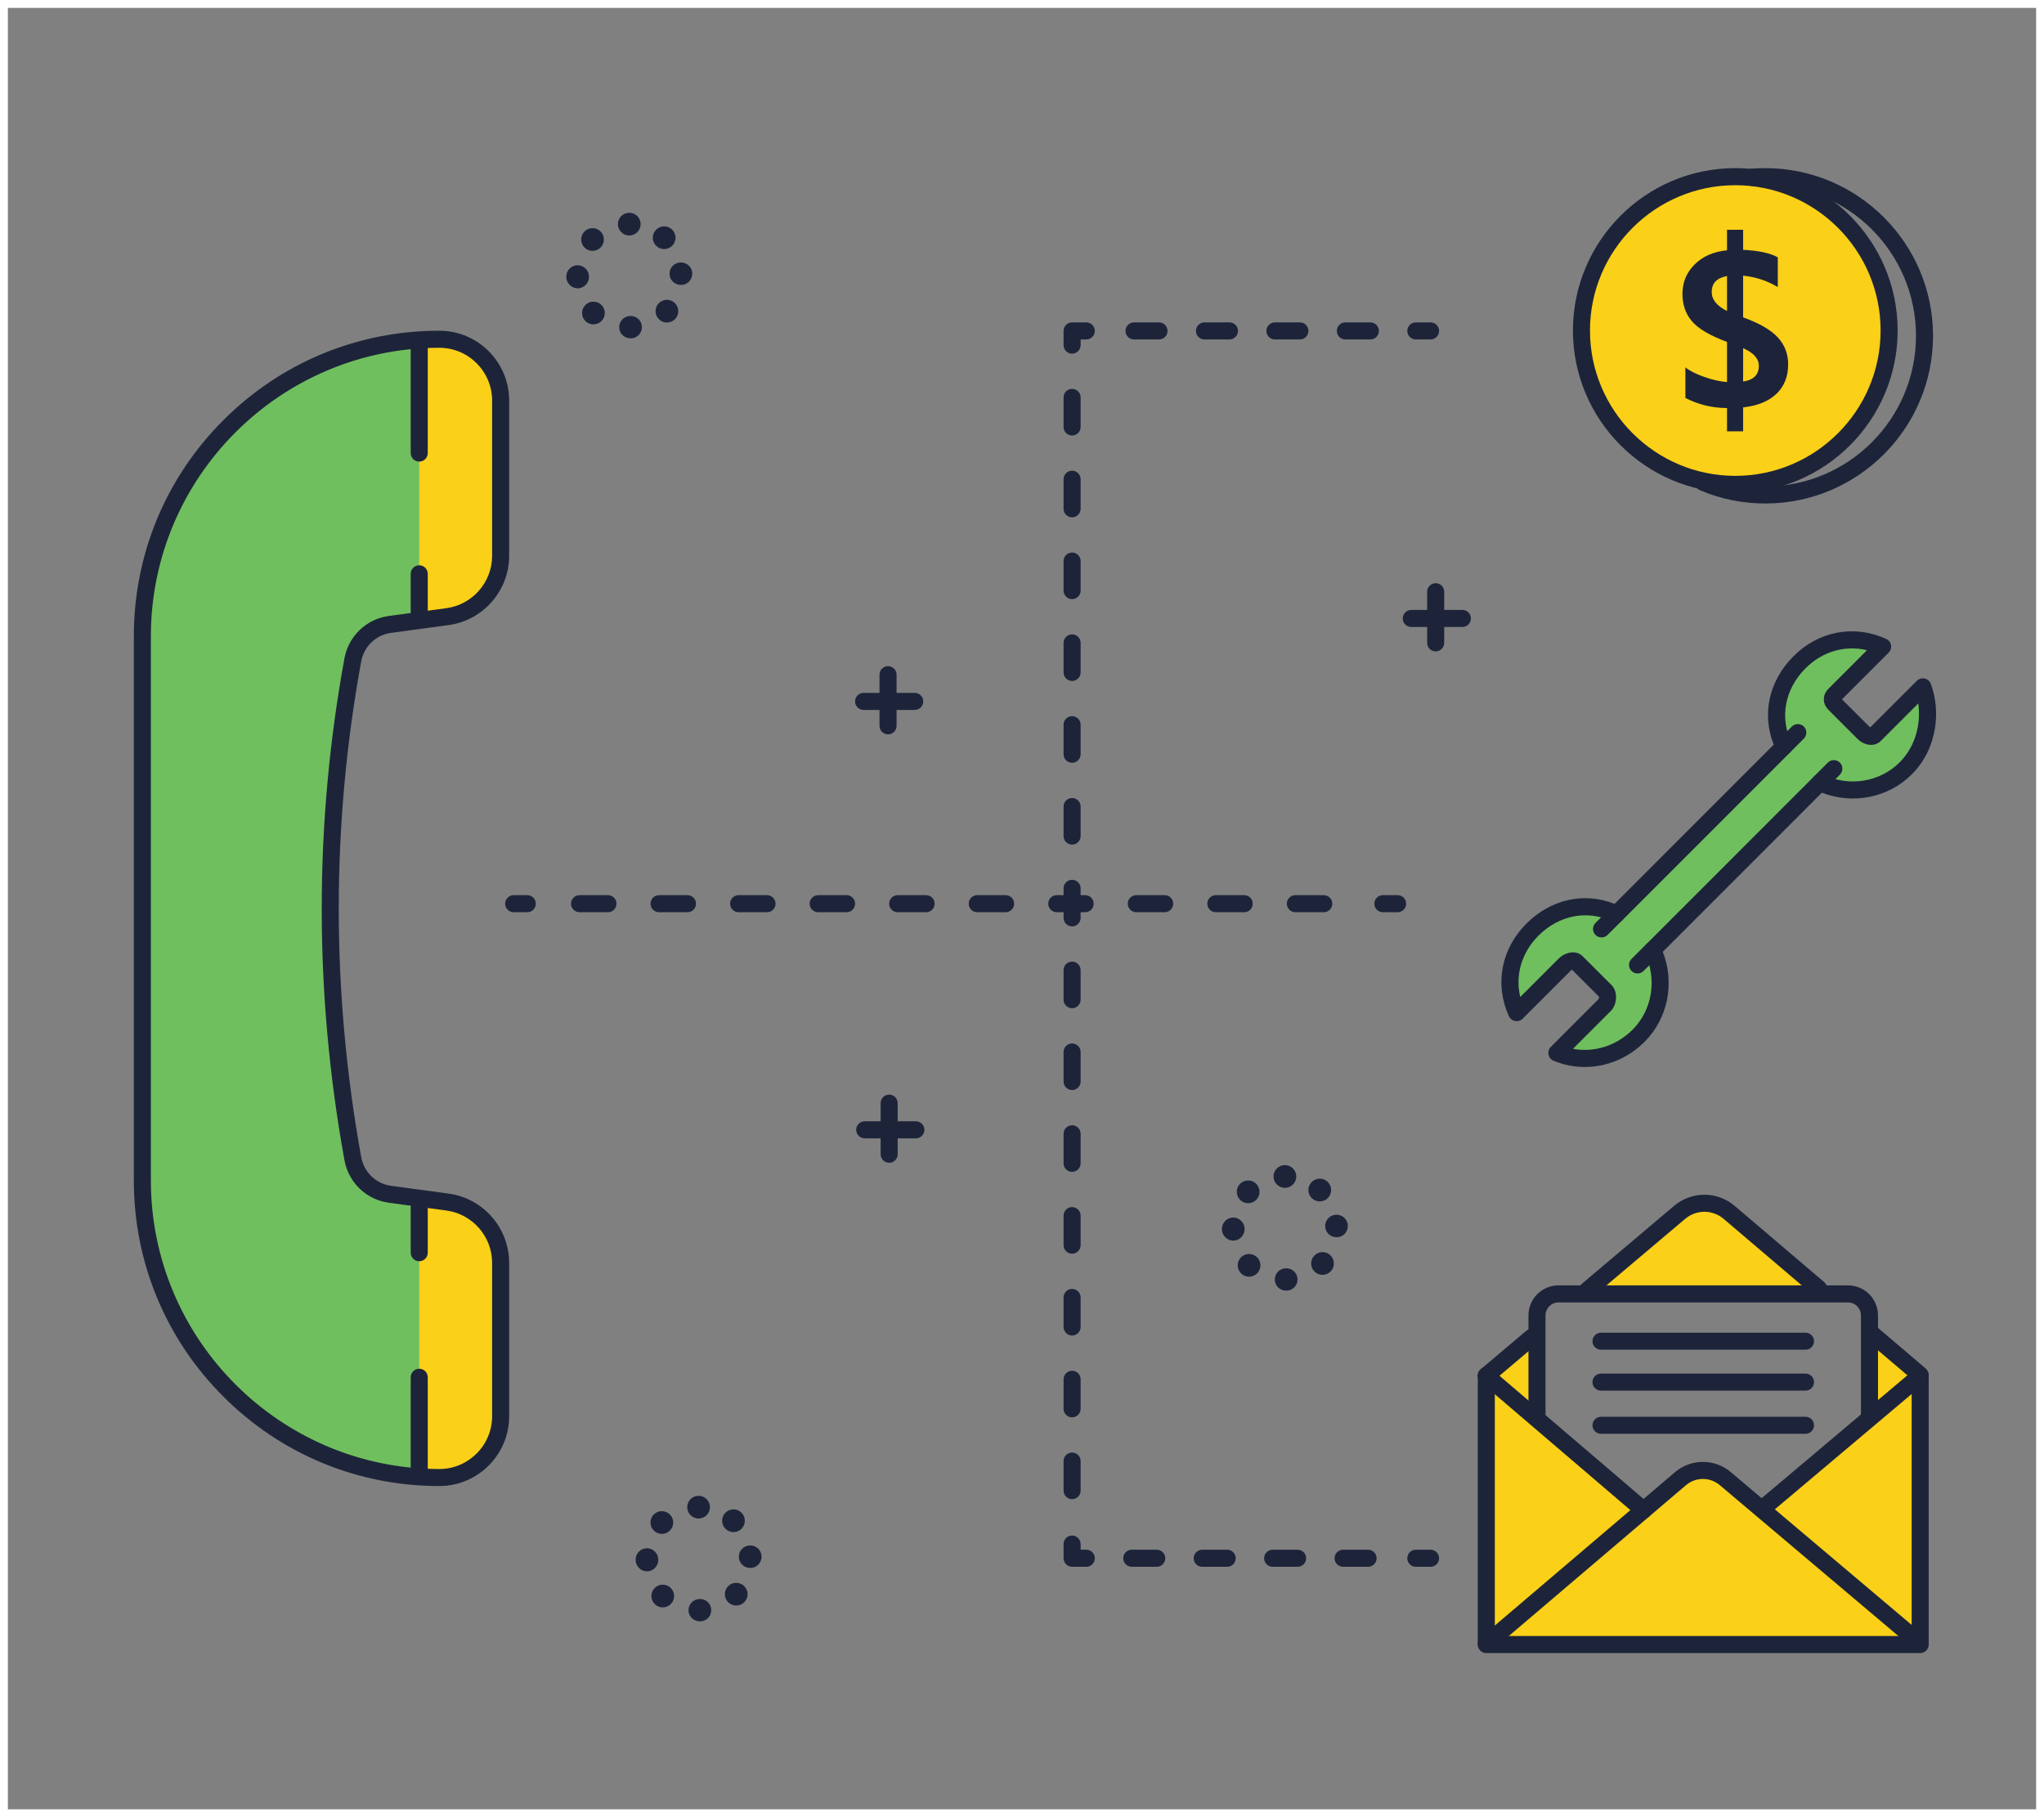 <?xml version="1.0" encoding="utf-8"?>
<!-- Generator: Adobe Illustrator 16.0.0, SVG Export Plug-In . SVG Version: 6.00 Build 0)  -->
<!DOCTYPE svg PUBLIC "-//W3C//DTD SVG 1.1//EN" "http://www.w3.org/Graphics/SVG/1.1/DTD/svg11.dtd">
<svg version="1.1" id="Layer_1" xmlns="http://www.w3.org/2000/svg" xmlns:xlink="http://www.w3.org/1999/xlink" x="0px" y="0px"
	 width="129.6px" height="115.2px" viewBox="0 0 129.6 115.2" enable-background="new 0 0 129.6 115.2" xml:space="preserve">
<rect x="0" y="0" width="129.6" height="115.2" fill="#808080" stroke="none"/>
<rect fill="none" stroke="#FFFFFF" stroke-miterlimit="10" width="129.6" height="115.2"/>
<g>
	<circle fill="#FAD018" cx="110.026" cy="20.953" r="9.754"/>
</g>
<g>
	<g>
		<path fill="#70BF5E" d="M118.871,46.587c-0.188,0.189-0.521,0.065-0.71-0.125l-1.84-1.839c-0.19-0.188-0.189-0.397,0-0.586
			l3.047-3.046c-1.834-0.832-3.854-0.425-5.271,0.993c-1.451,1.452-1.882,3.494-0.99,5.342l-10.613,10.615
			c-1.853-0.889-3.884-0.453-5.328,0.992c-1.419,1.418-1.834,3.43-1.002,5.261l3.045-3.045c0.19-0.189,0.564-0.341,0.754-0.151
			l1.84,1.839c0.188,0.19,0.146,0.674-0.043,0.863l-3.045,3.044c1.717,0.72,3.761,0.335,5.18-1.083
			c1.454-1.455,1.751-3.64,0.894-5.445l10.606-10.606c1.81,0.853,3.981,0.553,5.432-0.896c1.418-1.419,1.695-3.568,1.092-5.172
			L118.871,46.587z"/>
	</g>
	<g>
		<line fill="#70BF5E" x1="113.116" y1="47.318" x2="113.991" y2="46.443"/>
	</g>
	<g>
		<line fill="#70BF5E" x1="115.399" y1="49.602" x2="116.274" y2="48.727"/>
	</g>
	<g>
		<line fill="#70BF5E" x1="101.545" y1="58.889" x2="102.496" y2="57.938"/>
	</g>
	<g>
		<line fill="#70BF5E" x1="103.828" y1="61.172" x2="104.781" y2="60.221"/>
	</g>
</g>
<g>
	<path fill="#70BF5E" d="M27.856,21.507L27.856,21.507c-10.399,0-18.83,8.43-18.83,18.83v34.5c0,10.399,8.43,18.831,18.83,18.831
		l0,0c2.147,0,3.887-1.741,3.887-3.889v-9.722c0-1.945-1.438-3.593-3.367-3.853l-3.647-0.493c-1.195-0.161-2.145-1.075-2.359-2.26
		c-1.914-10.56-1.922-21.095-0.003-31.609c0.217-1.185,1.166-2.097,2.358-2.259l3.651-0.492c1.929-0.261,3.367-1.907,3.367-3.854
		v-9.844C31.744,23.247,30.003,21.507,27.856,21.507z"/>
</g>
<g>
	<path fill="#FAD018" d="M108.624,93.634c-0.392-0.253-0.896-0.248-1.284,0.01l-3.134,2.091l-9.967-8.523v16.94h27.482v-16.94
		l-9.982,8.434L108.624,93.634z"/>
</g>
<g>
	<polygon fill="#FAD018" points="118.697,89.736 121.722,87.145 118.697,84.57 	"/>
</g>
<g>
	<polygon fill="#FAD018" points="97.452,89.949 97.452,84.783 94.427,87.374 	"/>
</g>
<g>
	<path fill="#FAD018" d="M107.214,76.538l-6.82,5.488h14.916l-6.407-5.464C108.418,76.149,107.709,76.138,107.214,76.538z"/>
</g>
<g>
	<path fill="#FAD018" d="M27.917,76.285h-1.336v17.383h1.336c2.114,0,3.827-1.715,3.827-3.828v-9.727
		C31.744,77.999,30.03,76.285,27.917,76.285z"/>
</g>
<g>
	<path fill="#FAD018" d="M27.359,21.507h-0.779v17.699h0.779c2.421,0,4.384-1.963,4.384-4.385v-8.929
		C31.744,23.47,29.781,21.507,27.359,21.507z"/>
</g>
<g>
	<g>
		<path fill="#1D243A" d="M56.377,69.393c-0.298,0-0.541,0.241-0.541,0.54v3.24c0,0.299,0.242,0.541,0.541,0.541
			c0.298,0,0.54-0.242,0.54-0.541v-3.24C56.917,69.634,56.675,69.393,56.377,69.393z"/>
	</g>
	<g>
		<path fill="#1D243A" d="M58.07,71.084h-3.242c-0.299,0-0.541,0.242-0.541,0.54c0,0.3,0.242,0.541,0.541,0.541h3.242
			c0.299,0,0.541-0.241,0.541-0.541C58.611,71.327,58.369,71.084,58.07,71.084z"/>
	</g>
</g>
<g>
	<g>
		<path fill="#1D243A" d="M56.306,42.231c-0.299,0-0.541,0.242-0.541,0.541v3.243c0,0.298,0.242,0.54,0.541,0.54
			c0.298,0,0.541-0.242,0.541-0.54v-3.243C56.846,42.473,56.604,42.231,56.306,42.231z"/>
	</g>
	<g>
		<path fill="#1D243A" d="M57.998,43.925h-3.242c-0.298,0-0.54,0.242-0.54,0.54c0,0.299,0.242,0.541,0.54,0.541h3.242
			c0.298,0,0.541-0.242,0.541-0.541C58.539,44.167,58.296,43.925,57.998,43.925z"/>
	</g>
</g>
<g>
	<g>
		<path fill="#1D243A" d="M91.029,36.972c-0.298,0-0.541,0.242-0.541,0.54v3.242c0,0.299,0.243,0.541,0.541,0.541
			c0.3,0,0.541-0.242,0.541-0.541v-3.242C91.57,37.214,91.329,36.972,91.029,36.972z"/>
	</g>
	<g>
		<path fill="#1D243A" d="M92.724,38.666h-3.242c-0.299,0-0.541,0.242-0.541,0.54c0,0.299,0.242,0.541,0.541,0.541h3.242
			c0.298,0,0.539-0.242,0.539-0.541C93.263,38.908,93.021,38.666,92.724,38.666z"/>
	</g>
</g>
<g>
	<circle fill="#1D243A" cx="44.294" cy="95.546" r="0.72"/>
	<path fill="#1D243A" d="M41.74,98.874c-0.005-0.399-0.332-0.729-0.729-0.724c-0.397,0.005-0.717,0.339-0.712,0.736
		c0.005,0.395,0.327,0.728,0.721,0.728c0.003,0,0.006,0,0.009,0C41.426,99.614,41.744,99.271,41.74,98.874z"/>
	<path fill="#1D243A" d="M41.503,100.679c-0.276,0.287-0.267,0.744,0.02,1.02c0.139,0.135,0.319,0.201,0.5,0.201
		c0.188,0,0.376-0.074,0.519-0.22c0.276-0.287,0.268-0.742-0.019-1.019C42.235,100.384,41.779,100.394,41.503,100.679z"/>
	<path fill="#1D243A" d="M41.964,97.241c0.186,0,0.371-0.071,0.513-0.214c0.279-0.282,0.277-0.741-0.006-1.02
		c-0.284-0.279-0.74-0.277-1.019,0.005c-0.28,0.284-0.277,0.742,0.006,1.021C41.598,97.171,41.781,97.241,41.964,97.241z"/>
	<path fill="#1D243A" d="M47.54,97.972c-0.398,0.016-0.708,0.345-0.693,0.742c0.014,0.388,0.333,0.684,0.719,0.684
		c0.009,0,0.018,0,0.027,0c0.398,0,0.708-0.343,0.694-0.739C48.271,98.26,47.938,97.958,47.54,97.972z"/>
	<path fill="#1D243A" d="M46.155,100.569c-0.271,0.291-0.258,0.747,0.032,1.02c0.14,0.13,0.316,0.194,0.494,0.194
		c0.192,0,0.384-0.076,0.525-0.227c0.272-0.289,0.258-0.745-0.032-1.018C46.884,100.266,46.428,100.281,46.155,100.569z"/>
	<path fill="#1D243A" d="M46.506,97.127c0.194,0,0.389-0.079,0.531-0.234c0.269-0.293,0.249-0.749-0.044-1.018
		c-0.294-0.269-0.75-0.249-1.018,0.044c-0.268,0.294-0.249,0.749,0.044,1.018C46.157,97.064,46.332,97.127,46.506,97.127z"/>
	<path fill="#1D243A" d="M44.358,101.367c-0.398,0.01-0.713,0.333-0.703,0.729c0.009,0.392,0.33,0.688,0.72,0.688
		c0.006,0,0.012,0,0.018,0c0.399,0,0.713-0.327,0.703-0.726C45.087,101.66,44.756,101.357,44.358,101.367z"/>
</g>
<g>
	<path fill="#1D243A" d="M37.345,17.537c-0.005-0.398-0.332-0.729-0.729-0.723c-0.397,0.005-0.715,0.338-0.712,0.737
		c0.005,0.395,0.327,0.727,0.721,0.727c0.003,0,0.006,0,0.009,0C37.032,18.277,37.35,17.935,37.345,17.537z"/>
	<path fill="#1D243A" d="M37.108,19.343c-0.276,0.287-0.267,0.743,0.02,1.019c0.14,0.135,0.319,0.202,0.5,0.202
		c0.188,0,0.377-0.074,0.519-0.22c0.276-0.287,0.268-0.743-0.019-1.019C37.84,19.048,37.384,19.057,37.108,19.343z"/>
	<path fill="#1D243A" d="M37.569,15.904c0.186,0,0.372-0.072,0.513-0.214c0.28-0.283,0.277-0.739-0.006-1.02
		c-0.283-0.279-0.739-0.276-1.018,0.007c-0.28,0.283-0.277,0.739,0.006,1.019C37.203,15.835,37.386,15.904,37.569,15.904z"/>
	<circle fill="#1D243A" cx="39.899" cy="14.209" r="0.72"/>
	<path fill="#1D243A" d="M42.111,15.791c0.195,0,0.389-0.079,0.532-0.234c0.268-0.294,0.249-0.749-0.045-1.018
		c-0.293-0.269-0.749-0.25-1.018,0.044c-0.269,0.293-0.25,0.749,0.043,1.018C41.762,15.728,41.937,15.791,42.111,15.791z"/>
	<path fill="#1D243A" d="M39.964,20.031c-0.398,0.009-0.713,0.332-0.703,0.729c0.009,0.392,0.33,0.688,0.72,0.688
		c0.006,0,0.013,0,0.018,0c0.398,0,0.713-0.328,0.702-0.726C40.692,20.322,40.361,20.021,39.964,20.031z"/>
	<path fill="#1D243A" d="M41.761,19.233c-0.272,0.291-0.258,0.747,0.032,1.019c0.139,0.131,0.316,0.195,0.493,0.195
		c0.192,0,0.383-0.076,0.525-0.227c0.272-0.29,0.258-0.745-0.032-1.019C42.489,18.929,42.033,18.943,41.761,19.233z"/>
	<path fill="#1D243A" d="M43.145,16.637c-0.397,0.015-0.708,0.343-0.693,0.741c0.014,0.389,0.334,0.683,0.72,0.683
		c0.009,0,0.018,0,0.027,0c0.397,0,0.708-0.342,0.693-0.74C43.877,16.924,43.542,16.622,43.145,16.637z"/>
</g>
<g>
	<path fill="#1D243A" d="M78.677,79.715c-0.275,0.287-0.267,0.743,0.021,1.018c0.14,0.137,0.319,0.203,0.499,0.203
		c0.188,0,0.378-0.073,0.519-0.221c0.276-0.286,0.268-0.742-0.02-1.019C79.409,79.42,78.953,79.429,78.677,79.715z"/>
	<path fill="#1D243A" d="M78.914,77.908c-0.004-0.397-0.332-0.728-0.729-0.723c-0.397,0.006-0.716,0.34-0.712,0.736
		c0.005,0.396,0.326,0.728,0.72,0.728c0.004,0,0.006,0,0.011,0C78.602,78.649,78.919,78.306,78.914,77.908z"/>
	<path fill="#1D243A" d="M79.139,76.277c0.186,0,0.37-0.071,0.512-0.214c0.28-0.283,0.276-0.741-0.007-1.021
		c-0.282-0.28-0.739-0.276-1.019,0.007c-0.279,0.282-0.276,0.74,0.007,1.019C78.771,76.207,78.954,76.277,79.139,76.277z"/>
	<circle fill="#1D243A" cx="81.469" cy="74.582" r="0.721"/>
	<path fill="#1D243A" d="M81.532,80.402c-0.397,0.01-0.712,0.332-0.702,0.73c0.009,0.393,0.329,0.686,0.72,0.686
		c0.006,0,0.012,0,0.018,0c0.398,0,0.714-0.327,0.703-0.725C82.261,80.696,81.93,80.392,81.532,80.402z"/>
	<path fill="#1D243A" d="M84.714,77.008c-0.398,0.015-0.708,0.345-0.692,0.741c0.013,0.389,0.333,0.684,0.718,0.684
		c0.01,0,0.019,0,0.028,0c0.397,0,0.708-0.342,0.692-0.74C85.444,77.296,85.11,76.994,84.714,77.008z"/>
	<path fill="#1D243A" d="M83.33,79.605c-0.272,0.291-0.258,0.746,0.031,1.019c0.139,0.131,0.316,0.195,0.494,0.195
		c0.19,0,0.383-0.075,0.525-0.228c0.271-0.289,0.257-0.744-0.032-1.018C84.058,79.301,83.603,79.316,83.33,79.605z"/>
	<path fill="#1D243A" d="M83.68,76.163c0.194,0,0.39-0.079,0.531-0.233c0.269-0.294,0.249-0.749-0.044-1.019
		c-0.294-0.269-0.749-0.249-1.018,0.044c-0.27,0.294-0.25,0.749,0.043,1.019C83.331,76.1,83.505,76.163,83.68,76.163z"/>
</g>
<g>
	<g>
		<path fill="#1D243A" d="M27.856,20.966L27.856,20.966c-5.174,0-10.038,2.015-13.696,5.673c-3.659,3.659-5.674,8.523-5.674,13.698
			v34.5c0,5.176,2.015,10.039,5.674,13.697c3.659,3.659,8.522,5.673,13.696,5.673c2.441,0,4.427-1.985,4.427-4.428v-9.722
			c0-2.207-1.648-4.093-3.834-4.388l-3.647-0.493c-0.962-0.13-1.726-0.861-1.9-1.823c-1.896-10.464-1.897-21.035-0.002-31.414
			c0.175-0.959,0.938-1.689,1.899-1.819l3.65-0.494c2.187-0.296,3.834-2.182,3.834-4.388v-9.844
			C32.284,22.952,30.298,20.966,27.856,20.966z M31.203,35.238c0,1.668-1.246,3.094-2.898,3.317l-3.65,0.494
			c-1.426,0.193-2.559,1.276-2.818,2.696c-1.918,10.509-1.917,21.209,0.002,31.803c0.258,1.422,1.391,2.508,2.818,2.7l3.648,0.493
			c1.653,0.223,2.898,1.649,2.898,3.316v9.722c0,1.847-1.501,3.349-3.347,3.349c-10.084,0-18.29-8.204-18.29-18.291v-34.5
			c0-10.085,8.205-18.29,18.29-18.29c1.845,0,3.347,1.501,3.347,3.347V35.238z"/>
	</g>
	<g>
		<path fill="#1D243A" d="M26.581,21.078c-0.298,0-0.54,0.242-0.54,0.54v7.105c0,0.299,0.242,0.541,0.54,0.541
			s0.541-0.242,0.541-0.541v-7.105C27.121,21.32,26.879,21.078,26.581,21.078z"/>
	</g>
	<g>
		<path fill="#1D243A" d="M26.581,86.771c-0.298,0-0.54,0.241-0.54,0.54v6.225c0,0.297,0.242,0.539,0.54,0.539
			s0.541-0.242,0.541-0.539v-6.225C27.121,87.012,26.879,86.771,26.581,86.771z"/>
	</g>
	<g>
		<path fill="#1D243A" d="M26.581,35.836c-0.298,0-0.54,0.242-0.54,0.54v2.735c0,0.298,0.242,0.541,0.54,0.541
			s0.541-0.243,0.541-0.541v-2.735C27.121,36.078,26.879,35.836,26.581,35.836z"/>
	</g>
	<g>
		<path fill="#1D243A" d="M26.581,75.744c-0.298,0-0.54,0.243-0.54,0.541v3.131c0,0.297,0.242,0.54,0.54,0.54
			s0.541-0.243,0.541-0.54v-3.131C27.121,75.987,26.879,75.744,26.581,75.744z"/>
	</g>
</g>
<g>
	<g>
		<g>
			<g>
				<path fill="#1D243A" d="M110.523,20.119v-2.646c0.813,0.088,1.546,0.331,2.198,0.726v-1.885
					c-0.483-0.271-1.217-0.429-2.198-0.475v-1.271h-1.021v1.299c-0.853,0.084-1.535,0.383-2.054,0.898
					c-0.516,0.514-0.773,1.137-0.773,1.868c0,0.68,0.198,1.256,0.598,1.728c0.396,0.473,1.141,0.911,2.229,1.317v2.542
					c-0.419-0.028-0.896-0.135-1.432-0.321c-0.534-0.187-0.938-0.389-1.207-0.608v1.935c0.814,0.424,1.694,0.638,2.639,0.643v1.474
					h1.021v-1.516c0.916-0.102,1.622-0.39,2.115-0.863c0.493-0.472,0.74-1.094,0.74-1.868c0-0.67-0.223-1.241-0.664-1.714
					C112.271,20.907,111.542,20.486,110.523,20.119z M109.502,19.714c-0.647-0.321-0.971-0.721-0.971-1.202
					c0-0.559,0.323-0.896,0.971-1.012V19.714z M110.523,24.19v-2.116c0.664,0.289,0.997,0.661,0.997,1.118
					C111.521,23.755,111.188,24.087,110.523,24.19z"/>
			</g>
		</g>
	</g>
	<g>
		<path fill="#1D243A" d="M110.026,10.659c-5.675,0-10.294,4.618-10.294,10.294c0,5.677,4.619,10.294,10.294,10.294
			c5.677,0,10.294-4.617,10.294-10.294C120.32,15.277,115.703,10.659,110.026,10.659z M110.026,30.167
			c-5.08,0-9.213-4.133-9.213-9.213c0-5.08,4.133-9.213,9.213-9.213s9.214,4.133,9.214,9.213
			C119.24,26.034,115.106,30.167,110.026,30.167z"/>
	</g>
	<g>
		<path fill="#1D243A" d="M111.932,10.659c-0.317,0-0.639,0.015-0.955,0.042c-0.296,0.027-0.516,0.29-0.49,0.587
			c0.026,0.297,0.289,0.517,0.587,0.49c0.283-0.025,0.572-0.038,0.858-0.038c5.267,0,9.551,4.284,9.551,9.55s-4.284,9.55-9.551,9.55
			c-1.288,0-2.54-0.252-3.717-0.75c-0.276-0.117-0.593,0.012-0.709,0.286c-0.116,0.275,0.013,0.592,0.288,0.708
			c1.311,0.555,2.703,0.836,4.138,0.836c5.862,0,10.632-4.769,10.632-10.63C122.563,15.428,117.794,10.659,111.932,10.659z"/>
	</g>
</g>
<g>
	<g>
		<path fill="#1D243A" d="M121.749,86.672c-0.299,0-0.54,0.242-0.54,0.541v16.503h-26.43V87.213c0-0.299-0.241-0.541-0.54-0.541
			s-0.541,0.242-0.541,0.541v17.044c0,0.298,0.242,0.539,0.541,0.539h27.51c0.299,0,0.54-0.241,0.54-0.539V87.213
			C122.289,86.915,122.048,86.672,121.749,86.672z"/>
	</g>
	<g>
		<path fill="#1D243A" d="M96.766,84.37l-2.875,2.429c-0.228,0.194-0.258,0.535-0.063,0.763c0.105,0.127,0.259,0.192,0.412,0.192
			c0.123,0,0.248-0.042,0.349-0.128l2.877-2.431c0.228-0.191,0.256-0.533,0.063-0.761C97.335,84.206,96.994,84.177,96.766,84.37z"/>
	</g>
	<g>
		<path fill="#1D243A" d="M115.661,81.276l-5.668-4.824c-1.112-0.946-2.728-0.949-3.844-0.009l-5.852,4.943
			c-0.228,0.194-0.257,0.533-0.063,0.762c0.106,0.127,0.26,0.191,0.413,0.191c0.124,0,0.246-0.042,0.348-0.126l5.853-4.944
			c0.709-0.599,1.737-0.597,2.444,0.005l5.668,4.823c0.228,0.195,0.567,0.167,0.762-0.06
			C115.915,81.81,115.889,81.469,115.661,81.276z"/>
	</g>
	<g>
		<path fill="#1D243A" d="M122.073,86.734l-3.026-2.576c-0.227-0.192-0.568-0.166-0.762,0.062s-0.165,0.568,0.062,0.763l3.026,2.574
			c0.102,0.087,0.226,0.129,0.349,0.129c0.152,0,0.305-0.064,0.413-0.189C122.327,87.268,122.3,86.927,122.073,86.734z"/>
	</g>
	<g>
		<path fill="#1D243A" d="M122.071,103.739l-12.327-10.412c-1.031-0.87-2.521-0.868-3.548,0.006l-12.308,10.475
			c-0.228,0.193-0.256,0.535-0.062,0.762c0.107,0.125,0.259,0.19,0.412,0.19c0.124,0,0.248-0.043,0.351-0.129l12.307-10.475
			c0.621-0.529,1.525-0.53,2.149-0.004l12.329,10.413c0.227,0.192,0.567,0.163,0.761-0.063
			C122.328,104.273,122.3,103.931,122.071,103.739z"/>
	</g>
	<g>
		<path fill="#1D243A" d="M104.559,95.323l-9.968-8.521c-0.228-0.193-0.568-0.168-0.762,0.06c-0.194,0.228-0.168,0.568,0.059,0.762
			l9.969,8.522c0.101,0.087,0.227,0.131,0.35,0.131c0.152,0,0.305-0.065,0.411-0.19C104.812,95.858,104.785,95.518,104.559,95.323z"
			/>
	</g>
	<g>
		<path fill="#1D243A" d="M121.4,86.798l-10.008,8.435c-0.229,0.191-0.259,0.532-0.065,0.762c0.106,0.126,0.26,0.191,0.412,0.191
			c0.124,0,0.248-0.042,0.35-0.127l10.008-8.434c0.229-0.191,0.257-0.533,0.065-0.762C121.97,86.635,121.629,86.607,121.4,86.798z"
			/>
	</g>
	<g>
		<path fill="#1D243A" d="M117.17,81.486H98.817c-1.051,0-1.905,0.854-1.905,1.904v6.346c0,0.3,0.241,0.541,0.54,0.541
			c0.298,0,0.541-0.241,0.541-0.541V83.39c0-0.453,0.369-0.823,0.824-0.823h18.353c0.456,0,0.824,0.37,0.824,0.823v6.346
			c0,0.3,0.242,0.541,0.541,0.541c0.298,0,0.54-0.241,0.54-0.541V83.39C119.075,82.339,118.221,81.486,117.17,81.486z"/>
	</g>
	<g>
		<path fill="#1D243A" d="M114.48,84.485h-12.968c-0.299,0-0.54,0.242-0.54,0.539c0,0.3,0.241,0.541,0.54,0.541h12.968
			c0.297,0,0.539-0.241,0.539-0.541C115.02,84.727,114.777,84.485,114.48,84.485z"/>
	</g>
	<g>
		<path fill="#1D243A" d="M114.48,87.078h-12.968c-0.299,0-0.54,0.242-0.54,0.541s0.241,0.54,0.54,0.54h12.968
			c0.297,0,0.539-0.241,0.539-0.54S114.777,87.078,114.48,87.078z"/>
	</g>
	<g>
		<path fill="#1D243A" d="M114.48,89.816h-12.968c-0.299,0-0.54,0.241-0.54,0.541c0,0.297,0.241,0.539,0.54,0.539h12.968
			c0.297,0,0.539-0.242,0.539-0.539C115.02,90.057,114.777,89.816,114.48,89.816z"/>
	</g>
</g>
<g>
	<g>
		<path fill="#1D243A" d="M122.031,43.014c-0.179-0.038-0.366,0.017-0.495,0.146l-2.954,2.953c-0.014-0.008-0.027-0.019-0.039-0.031
			l-1.751-1.75l2.957-2.958c0.125-0.125,0.182-0.304,0.149-0.479c-0.031-0.175-0.146-0.323-0.31-0.395
			c-2.022-0.919-4.275-0.497-5.874,1.103c-1.556,1.557-2.019,3.672-1.251,5.604L102.371,57.3c-1.928-0.762-4.037-0.298-5.59,1.252
			c-1.602,1.601-2.025,3.849-1.11,5.868c0.072,0.161,0.221,0.276,0.395,0.308c0.175,0.032,0.354-0.023,0.48-0.15l3.045-3.044
			c0.022-0.022,0.054-0.044,0.083-0.058l1.709,1.708c0.005,0.044-0.005,0.114-0.021,0.149l-3.03,3.031
			c-0.129,0.128-0.184,0.311-0.15,0.485c0.037,0.179,0.156,0.326,0.323,0.396c0.639,0.267,1.31,0.396,1.978,0.396
			c1.38,0,2.75-0.554,3.792-1.597c1.484-1.482,1.925-3.732,1.154-5.705l10.087-10.088c1.971,0.766,4.216,0.322,5.692-1.153
			c1.693-1.695,1.831-4.108,1.215-5.746C122.358,43.18,122.211,43.052,122.031,43.014z M118.642,46.157L118.642,46.157
			L118.642,46.157z M120.443,48.332c-1.244,1.245-3.182,1.562-4.82,0.79c-0.207-0.097-0.451-0.055-0.612,0.107l-10.605,10.605
			c-0.162,0.161-0.205,0.406-0.105,0.614c0.777,1.64,0.461,3.582-0.789,4.832c-1.025,1.023-2.439,1.46-3.778,1.21l2.408-2.407
			c0.184-0.184,0.301-0.468,0.32-0.779c0.022-0.34-0.079-0.649-0.277-0.848l-1.84-1.84c-0.224-0.224-0.551-0.299-0.898-0.205
			c-0.228,0.061-0.453,0.19-0.619,0.357l-2.436,2.436c-0.329-1.38,0.082-2.813,1.155-3.889c1.313-1.312,3.12-1.651,4.713-0.887
			c0.207,0.1,0.455,0.058,0.617-0.104l10.613-10.614c0.162-0.163,0.204-0.411,0.104-0.617c-0.771-1.598-0.432-3.409,0.886-4.727
			c1.073-1.072,2.511-1.481,3.897-1.147l-2.437,2.437c-0.248,0.248-0.3,0.502-0.301,0.675c0,0.171,0.052,0.428,0.301,0.676
			l1.839,1.839c0.394,0.392,1.052,0.547,1.476,0.124l2.374-2.374C121.796,45.792,121.513,47.262,120.443,48.332z"/>
	</g>
	<g>
		<path fill="#1D243A" d="M113.609,46.062l-0.876,0.875c-0.21,0.211-0.21,0.553,0,0.763c0.106,0.106,0.244,0.16,0.383,0.16
			c0.138,0,0.276-0.054,0.382-0.16l0.876-0.875c0.21-0.211,0.21-0.554,0-0.764C114.163,45.851,113.82,45.851,113.609,46.062z"/>
	</g>
	<g>
		<path fill="#1D243A" d="M115.894,48.346l-0.875,0.874c-0.211,0.212-0.211,0.554,0,0.765c0.105,0.105,0.243,0.158,0.381,0.158
			s0.277-0.053,0.384-0.158l0.874-0.876c0.211-0.21,0.211-0.552,0-0.762C116.446,48.134,116.104,48.134,115.894,48.346z"/>
	</g>
	<g>
		<path fill="#1D243A" d="M102.115,57.557l-0.952,0.951c-0.211,0.21-0.211,0.553,0,0.763c0.105,0.106,0.244,0.158,0.382,0.158
			c0.139,0,0.276-0.052,0.382-0.158l0.952-0.95c0.211-0.211,0.211-0.554,0-0.764C102.668,57.346,102.326,57.346,102.115,57.557z"/>
	</g>
	<g>
		<path fill="#1D243A" d="M104.398,59.84l-0.951,0.95c-0.211,0.211-0.211,0.554,0,0.765c0.104,0.105,0.243,0.159,0.381,0.159
			c0.14,0,0.277-0.054,0.383-0.159l0.952-0.951c0.211-0.21,0.211-0.553,0-0.764C104.951,59.629,104.609,59.629,104.398,59.84z"/>
	</g>
</g>
<g>
	<g>
		<path fill="#1D243A" d="M33.432,56.749h-0.864c-0.298,0-0.541,0.242-0.541,0.54c0,0.299,0.242,0.541,0.541,0.541h0.864
			c0.299,0,0.541-0.242,0.541-0.541C33.972,56.99,33.73,56.749,33.432,56.749z"/>
	</g>
	<g>
		<path fill="#1D243A" d="M58.719,56.749h-1.801c-0.298,0-0.54,0.242-0.54,0.54c0,0.299,0.242,0.541,0.54,0.541h1.801
			c0.299,0,0.541-0.242,0.541-0.541C59.26,56.99,59.018,56.749,58.719,56.749z"/>
		<path fill="#1D243A" d="M48.633,56.749h-1.802c-0.298,0-0.54,0.242-0.54,0.54c0,0.299,0.242,0.541,0.54,0.541h1.802
			c0.298,0,0.54-0.242,0.54-0.541C49.173,56.99,48.931,56.749,48.633,56.749z"/>
		<path fill="#1D243A" d="M53.676,56.749h-1.801c-0.298,0-0.541,0.242-0.541,0.54c0,0.299,0.242,0.541,0.541,0.541h1.801
			c0.298,0,0.541-0.242,0.541-0.541C54.216,56.99,53.974,56.749,53.676,56.749z"/>
		<path fill="#1D243A" d="M38.547,56.749h-1.801c-0.299,0-0.541,0.242-0.541,0.54c0,0.299,0.242,0.541,0.541,0.541h1.801
			c0.298,0,0.54-0.242,0.54-0.541C39.087,56.99,38.845,56.749,38.547,56.749z"/>
		<path fill="#1D243A" d="M43.589,56.749h-1.801c-0.298,0-0.541,0.242-0.541,0.54c0,0.299,0.242,0.541,0.541,0.541h1.801
			c0.299,0,0.541-0.242,0.541-0.541C44.13,56.99,43.888,56.749,43.589,56.749z"/>
		<path fill="#1D243A" d="M78.891,56.749h-1.802c-0.297,0-0.54,0.242-0.54,0.54c0,0.299,0.243,0.541,0.54,0.541h1.802
			c0.299,0,0.54-0.242,0.54-0.541C79.431,56.99,79.189,56.749,78.891,56.749z"/>
		<path fill="#1D243A" d="M83.935,56.749h-1.803c-0.298,0-0.54,0.242-0.54,0.54c0,0.299,0.242,0.541,0.54,0.541h1.803
			c0.299,0,0.539-0.242,0.539-0.541C84.474,56.99,84.233,56.749,83.935,56.749z"/>
		<path fill="#1D243A" d="M68.805,56.749h-1.801c-0.299,0-0.54,0.242-0.54,0.54c0,0.299,0.241,0.541,0.54,0.541h1.801
			c0.298,0,0.54-0.242,0.54-0.541C69.345,56.99,69.103,56.749,68.805,56.749z"/>
		<path fill="#1D243A" d="M63.762,56.749h-1.801c-0.299,0-0.54,0.242-0.54,0.54c0,0.299,0.241,0.541,0.54,0.541h1.801
			c0.298,0,0.54-0.242,0.54-0.541C64.302,56.99,64.06,56.749,63.762,56.749z"/>
		<path fill="#1D243A" d="M73.848,56.749h-1.802c-0.298,0-0.54,0.242-0.54,0.54c0,0.299,0.242,0.541,0.54,0.541h1.802
			c0.299,0,0.54-0.242,0.54-0.541C74.388,56.99,74.146,56.749,73.848,56.749z"/>
	</g>
	<g>
		<path fill="#1D243A" d="M88.616,56.749H87.68c-0.298,0-0.54,0.242-0.54,0.54c0,0.299,0.242,0.541,0.54,0.541h0.937
			c0.299,0,0.541-0.242,0.541-0.541C89.157,56.99,88.915,56.749,88.616,56.749z"/>
	</g>
</g>
<g>
	<g>
		<path fill="#1D243A" d="M90.705,20.438H89.77c-0.299,0-0.54,0.242-0.54,0.541s0.241,0.541,0.54,0.541h0.936
			c0.299,0,0.54-0.242,0.54-0.541S91.004,20.438,90.705,20.438z"/>
	</g>
	<g>
		<path fill="#1D243A" d="M73.488,20.438h-1.586c-0.298,0-0.54,0.242-0.54,0.541s0.242,0.541,0.54,0.541h1.586
			c0.297,0,0.539-0.242,0.539-0.541S73.785,20.438,73.488,20.438z"/>
		<path fill="#1D243A" d="M86.888,20.438h-1.585c-0.3,0-0.541,0.242-0.541,0.541s0.241,0.541,0.541,0.541h1.585
			c0.299,0,0.541-0.242,0.541-0.541S87.187,20.438,86.888,20.438z"/>
		<path fill="#1D243A" d="M77.954,20.438H76.37c-0.3,0-0.541,0.242-0.541,0.541s0.241,0.541,0.541,0.541h1.584
			c0.299,0,0.54-0.242,0.54-0.541S78.253,20.438,77.954,20.438z"/>
		<path fill="#1D243A" d="M82.421,20.438h-1.585c-0.299,0-0.54,0.242-0.54,0.541s0.241,0.541,0.54,0.541h1.585
			c0.299,0,0.54-0.242,0.54-0.541S82.72,20.438,82.421,20.438z"/>
	</g>
	<g>
		<path fill="#1D243A" d="M68.877,20.438h-0.901c-0.298,0-0.54,0.242-0.54,0.541v0.9c0,0.299,0.242,0.541,0.54,0.541
			c0.299,0,0.541-0.242,0.541-0.541v-0.36h0.36c0.298,0,0.54-0.242,0.54-0.541S69.175,20.438,68.877,20.438z"/>
	</g>
	<g>
		<path fill="#1D243A" d="M67.976,76.523c-0.298,0-0.54,0.243-0.54,0.541v1.874c0,0.299,0.242,0.54,0.54,0.54
			c0.299,0,0.541-0.241,0.541-0.54v-1.874C68.517,76.766,68.274,76.523,67.976,76.523z"/>
		<path fill="#1D243A" d="M67.976,71.336c-0.298,0-0.54,0.241-0.54,0.541v1.872c0,0.299,0.242,0.54,0.54,0.54
			c0.299,0,0.541-0.241,0.541-0.54v-1.872C68.517,71.578,68.274,71.336,67.976,71.336z"/>
		<path fill="#1D243A" d="M67.976,66.149c-0.298,0-0.54,0.243-0.54,0.54v1.874c0,0.298,0.242,0.54,0.54,0.54
			c0.299,0,0.541-0.242,0.541-0.54v-1.874C68.517,66.392,68.274,66.149,67.976,66.149z"/>
		<path fill="#1D243A" d="M67.976,86.899c-0.298,0-0.54,0.241-0.54,0.54v1.872c0,0.3,0.242,0.541,0.54,0.541
			c0.299,0,0.541-0.241,0.541-0.541v-1.872C68.517,87.14,68.274,86.899,67.976,86.899z"/>
		<path fill="#1D243A" d="M67.976,92.084c-0.298,0-0.54,0.242-0.54,0.541v1.872c0,0.299,0.242,0.542,0.54,0.542
			c0.299,0,0.541-0.243,0.541-0.542v-1.872C68.517,92.327,68.274,92.084,67.976,92.084z"/>
		<path fill="#1D243A" d="M67.976,81.711c-0.298,0-0.54,0.242-0.54,0.539v1.874c0,0.299,0.242,0.541,0.54,0.541
			c0.299,0,0.541-0.242,0.541-0.541V82.25C68.517,81.954,68.274,81.711,67.976,81.711z"/>
		<path fill="#1D243A" d="M67.976,60.962c-0.298,0-0.54,0.242-0.54,0.54v1.874c0,0.298,0.242,0.541,0.54,0.541
			c0.299,0,0.541-0.243,0.541-0.541v-1.874C68.517,61.205,68.274,60.962,67.976,60.962z"/>
		<path fill="#1D243A" d="M67.976,50.589c-0.298,0-0.54,0.242-0.54,0.54v1.873c0,0.299,0.242,0.541,0.54,0.541
			c0.299,0,0.541-0.242,0.541-0.541v-1.873C68.517,50.831,68.274,50.589,67.976,50.589z"/>
		<path fill="#1D243A" d="M67.976,29.84c-0.298,0-0.54,0.242-0.54,0.541v1.873c0,0.299,0.242,0.541,0.54,0.541
			c0.299,0,0.541-0.242,0.541-0.541V30.38C68.517,30.082,68.274,29.84,67.976,29.84z"/>
		<path fill="#1D243A" d="M67.976,24.653c-0.298,0-0.54,0.242-0.54,0.541v1.874c0,0.298,0.242,0.54,0.54,0.54
			c0.299,0,0.541-0.242,0.541-0.54v-1.874C68.517,24.895,68.274,24.653,67.976,24.653z"/>
		<path fill="#1D243A" d="M67.976,35.027c-0.298,0-0.54,0.242-0.54,0.54v1.874c0,0.297,0.242,0.54,0.54,0.54
			c0.299,0,0.541-0.242,0.541-0.54v-1.874C68.517,35.269,68.274,35.027,67.976,35.027z"/>
		<path fill="#1D243A" d="M67.976,55.775c-0.298,0-0.54,0.242-0.54,0.541v1.872c0,0.298,0.242,0.54,0.54,0.54
			c0.299,0,0.541-0.242,0.541-0.54v-1.872C68.517,56.017,68.274,55.775,67.976,55.775z"/>
		<path fill="#1D243A" d="M67.976,40.215c-0.298,0-0.54,0.242-0.54,0.54v1.874c0,0.298,0.242,0.541,0.54,0.541
			c0.299,0,0.541-0.242,0.541-0.541v-1.874C68.517,40.457,68.274,40.215,67.976,40.215z"/>
		<path fill="#1D243A" d="M67.976,45.402c-0.298,0-0.54,0.242-0.54,0.54v1.873c0,0.298,0.242,0.541,0.54,0.541
			c0.299,0,0.541-0.243,0.541-0.541v-1.873C68.517,45.644,68.274,45.402,67.976,45.402z"/>
	</g>
	<g>
		<path fill="#1D243A" d="M68.877,98.245h-0.36v-0.359c0-0.3-0.242-0.541-0.541-0.541c-0.298,0-0.54,0.241-0.54,0.541v0.9
			c0,0.297,0.242,0.54,0.54,0.54h0.901c0.298,0,0.54-0.243,0.54-0.54C69.417,98.487,69.175,98.245,68.877,98.245z"/>
	</g>
	<g>
		<path fill="#1D243A" d="M77.811,98.245h-1.586c-0.298,0-0.54,0.242-0.54,0.541c0,0.297,0.242,0.54,0.54,0.54h1.586
			c0.298,0,0.539-0.243,0.539-0.54C78.35,98.487,78.108,98.245,77.811,98.245z"/>
		<path fill="#1D243A" d="M73.345,98.245h-1.586c-0.299,0-0.54,0.242-0.54,0.541c0,0.297,0.241,0.54,0.54,0.54h1.586
			c0.297,0,0.539-0.243,0.539-0.54C73.884,98.487,73.642,98.245,73.345,98.245z"/>
		<path fill="#1D243A" d="M86.742,98.245h-1.584c-0.298,0-0.54,0.242-0.54,0.541c0,0.297,0.242,0.54,0.54,0.54h1.584
			c0.299,0,0.542-0.243,0.542-0.54C87.284,98.487,87.041,98.245,86.742,98.245z"/>
		<path fill="#1D243A" d="M82.277,98.245h-1.585c-0.299,0-0.541,0.242-0.541,0.541c0,0.297,0.242,0.54,0.541,0.54h1.585
			c0.297,0,0.54-0.243,0.54-0.54C82.817,98.487,82.574,98.245,82.277,98.245z"/>
	</g>
	<g>
		<path fill="#1D243A" d="M90.705,98.245H89.77c-0.299,0-0.54,0.242-0.54,0.541c0,0.297,0.241,0.54,0.54,0.54h0.936
			c0.299,0,0.54-0.243,0.54-0.54C91.245,98.487,91.004,98.245,90.705,98.245z"/>
	</g>
</g>
</svg>
